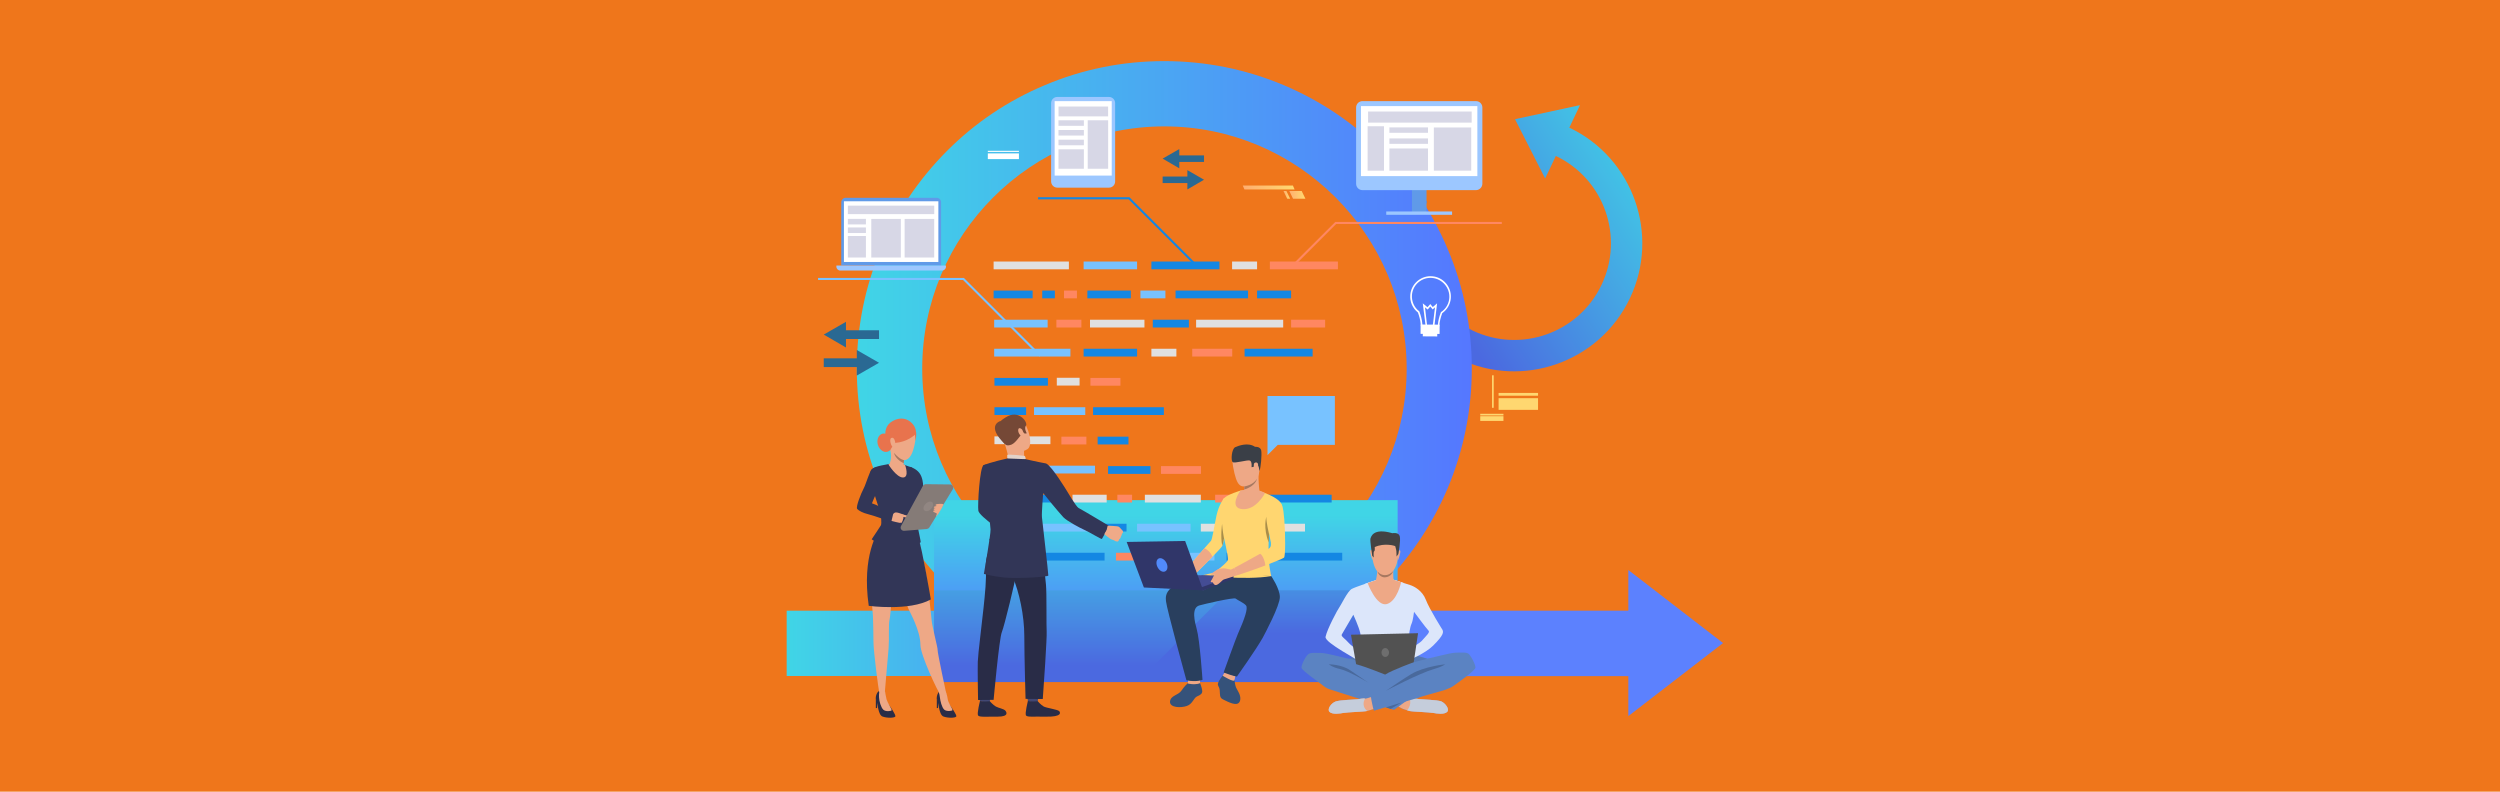 <?xml version="1.0" encoding="utf-8"?>
<!-- Generator: Adobe Illustrator 23.0.2, SVG Export Plug-In . SVG Version: 6.00 Build 0)  -->
<svg version="1.1" id="Layer_1" xmlns="http://www.w3.org/2000/svg" xmlns:xlink="http://www.w3.org/1999/xlink" x="0px" y="0px"
	 viewBox="0 0 1800 570" style="enable-background:new 0 0 1800 570;" xml:space="preserve">
<style type="text/css">
	.st0{fill:#EF761B;}
	.st1{fill:#5C81FE;}
	.st2{fill:url(#SVGID_1_);}
	.st3{filter:url(#Adobe_OpacityMaskFilter);}
	.st4{filter:url(#Adobe_OpacityMaskFilter_1_);}
	.st5{mask:url(#SVGID_2_);fill:url(#SVGID_3_);}
	.st6{fill:url(#SVGID_4_);}
	.st7{filter:url(#Adobe_OpacityMaskFilter_2_);}
	.st8{filter:url(#Adobe_OpacityMaskFilter_3_);}
	.st9{mask:url(#SVGID_5_);fill:url(#SVGID_6_);}
	.st10{fill:url(#SVGID_7_);}
	.st11{filter:url(#Adobe_OpacityMaskFilter_4_);}
	.st12{filter:url(#Adobe_OpacityMaskFilter_5_);}
	.st13{mask:url(#SVGID_8_);fill:url(#SVGID_9_);}
	.st14{fill:url(#SVGID_10_);}
	.st15{fill:#E0E0E0;}
	.st16{fill:#1487E3;}
	.st17{fill:#78C2FF;}
	.st18{fill:#FF8761;}
	.st19{fill:#323657;}
	.st20{fill:url(#SVGID_11_);}
	.st21{fill:url(#SVGID_12_);}
	.st22{fill:url(#SVGID_13_);}
	.st23{fill:#FFD770;}
	.st24{fill:#FFFFFF;}
	.st25{fill:url(#SVGID_14_);}
	.st26{fill:url(#SVGID_15_);}
	.st27{fill:#609AE8;}
	.st28{fill:#9CC7FF;}
	.st29{fill:#D7D7E6;}
	.st30{fill:#2A6993;}
	.st31{fill:#5B83C2;}
	.st32{fill:#5478B3;}
	.st33{fill:#EEA886;}
	.st34{fill:#C5CDDB;}
	.st35{fill:#E55353;}
	.st36{fill:#DCE6FA;}
	.st37{fill:#434343;}
	.st38{fill:#49699C;}
	.st39{fill:#525252;}
	.st40{fill:#6E6E6E;}
	.st41{fill:#A77860;}
	.st42{fill:#35527A;}
	.st43{fill:#FFD670;}
	.st44{fill:#293F5E;}
	.st45{fill:#3A3F47;}
	.st46{fill:#A88D4A;}
	.st47{fill:#444C94;}
	.st48{fill:#303669;}
	.st49{fill:#518AFA;}
	.st50{fill:#EAD8CF;}
	.st51{fill:#DA9B5B;}
	.st52{fill:#424773;}
	.st53{fill:#292C47;}
	.st54{fill:#754836;}
	.st55{fill:#E2D2CA;}
	.st56{fill:#EFAA88;}
	.st57{fill:#E8734D;}
	.st58{fill:#EEA987;}
	.st59{fill:#1D3B54;}
	.st60{fill:#857B77;}
	.st61{fill:#918682;}
	.st62{fill:url(#SVGID_16_);}
	.st63{filter:url(#Adobe_OpacityMaskFilter_6_);}
	.st64{filter:url(#Adobe_OpacityMaskFilter_7_);}
	.st65{mask:url(#SVGID_17_);fill:url(#SVGID_18_);}
	.st66{fill:url(#SVGID_19_);}
	.st67{filter:url(#Adobe_OpacityMaskFilter_8_);}
	.st68{filter:url(#Adobe_OpacityMaskFilter_9_);}
	.st69{mask:url(#SVGID_20_);fill:url(#SVGID_21_);}
	.st70{fill:url(#SVGID_22_);}
	.st71{filter:url(#Adobe_OpacityMaskFilter_10_);}
	.st72{filter:url(#Adobe_OpacityMaskFilter_11_);}
	.st73{mask:url(#SVGID_23_);fill:url(#SVGID_24_);}
	.st74{fill:url(#SVGID_25_);}
	.st75{fill:url(#SVGID_26_);}
	.st76{fill:url(#SVGID_27_);}
	.st77{fill:url(#SVGID_28_);}
	.st78{fill:url(#SVGID_29_);}
	.st79{fill:url(#SVGID_30_);}
</style>
<rect class="st0" width="1800" height="570"/>
<g>
	<polygon class="st1" points="1240.6,463 1172.4,410.4 1172.4,439.7 1164,439.7 1098.1,439.7 709.4,439.7 709.4,486.8 1139.7,486.8 
		1164,486.8 1172.4,486.8 1172.4,515.6 	"/>
	<linearGradient id="SVGID_1_" gradientUnits="userSpaceOnUse" x1="1200.214" y1="109.649" x2="1038.749" y2="217.292">
		<stop  offset="0" style="stop-color:#40D5E6"/>
		<stop  offset="1" style="stop-color:#4B69E0"/>
	</linearGradient>
	<path class="st2" d="M1137.6,75.7l-46.8,10.1l21.7,42.7l7.7-16.2c34.7,16.5,49.4,58.1,32.9,92.8c-16.5,34.7-58.1,49.4-92.8,32.9
		c-34.7-16.5-49.4-58.1-32.9-92.8l-20.4-9.7c-21.9,45.9-2.3,101.1,43.6,122.9c45.9,21.9,101.1,2.3,122.9-43.6
		c21.9-45.9,2.3-101.1-43.6-122.9L1137.6,75.7z"/>
	<g>
		<defs>
			<filter id="Adobe_OpacityMaskFilter" filterUnits="userSpaceOnUse" x="616.9" y="43.9" width="442.8" height="442.8">
				<feFlood  style="flood-color:white;flood-opacity:1" result="back"/>
				<feBlend  in="SourceGraphic" in2="back" mode="normal"/>
			</filter>
		</defs>
		<mask maskUnits="userSpaceOnUse" x="616.9" y="43.9" width="442.8" height="442.8" id="SVGID_2_">
			<g class="st3">
				<defs>
					<filter id="Adobe_OpacityMaskFilter_1_" filterUnits="userSpaceOnUse" x="616.9" y="43.9" width="442.8" height="442.8">
						<feFlood  style="flood-color:white;flood-opacity:1" result="back"/>
						<feBlend  in="SourceGraphic" in2="back" mode="normal"/>
					</filter>
				</defs>
				<mask maskUnits="userSpaceOnUse" x="616.9" y="43.9" width="442.8" height="442.8" id="SVGID_2_">
				</mask>
				<linearGradient id="SVGID_3_" gradientUnits="userSpaceOnUse" x1="616.942" y1="265.354" x2="1059.752" y2="265.354">
					<stop  offset="0" style="stop-color:#000000"/>
					<stop  offset="1" style="stop-color:#FFFFFF"/>
				</linearGradient>
				<path class="st5" d="M838.3,486.8c-29.9,0-58.9-5.9-86.2-17.4c-26.4-11.2-50-27.1-70.4-47.4c-20.3-20.3-36.3-44-47.4-70.4
					c-11.6-27.3-17.4-56.3-17.4-86.2c0-29.9,5.9-58.9,17.4-86.2c11.2-26.4,27.1-50,47.4-70.4s44-36.3,70.4-47.4
					c27.3-11.6,56.3-17.4,86.2-17.4c29.9,0,58.9,5.9,86.2,17.4c26.4,11.2,50,27.1,70.4,47.4c20.3,20.3,36.3,44,47.4,70.4
					c11.6,27.3,17.4,56.3,17.4,86.2c0,29.9-5.9,58.9-17.4,86.2c-11.2,26.4-27.1,50-47.4,70.4c-20.3,20.3-44,36.3-70.4,47.4
					C897.2,480.9,868.2,486.8,838.3,486.8z M838.3,91C742.2,91,664,169.2,664,265.4c0,96.1,78.2,174.4,174.4,174.4
					c96.1,0,174.4-78.2,174.4-174.4C1012.7,169.2,934.5,91,838.3,91z"/>
			</g>
		</mask>
		<linearGradient id="SVGID_4_" gradientUnits="userSpaceOnUse" x1="616.942" y1="265.354" x2="1059.752" y2="265.354">
			<stop  offset="0" style="stop-color:#40D5E6"/>
			<stop  offset="1" style="stop-color:#5577FF"/>
		</linearGradient>
		<path class="st6" d="M838.3,486.8c-29.9,0-58.9-5.9-86.2-17.4c-26.4-11.2-50-27.1-70.4-47.4c-20.3-20.3-36.3-44-47.4-70.4
			c-11.6-27.3-17.4-56.3-17.4-86.2c0-29.9,5.9-58.9,17.4-86.2c11.2-26.4,27.1-50,47.4-70.4s44-36.3,70.4-47.4
			c27.3-11.6,56.3-17.4,86.2-17.4c29.9,0,58.9,5.9,86.2,17.4c26.4,11.2,50,27.1,70.4,47.4c20.3,20.3,36.3,44,47.4,70.4
			c11.6,27.3,17.4,56.3,17.4,86.2c0,29.9-5.9,58.9-17.4,86.2c-11.2,26.4-27.1,50-47.4,70.4c-20.3,20.3-44,36.3-70.4,47.4
			C897.2,480.9,868.2,486.8,838.3,486.8z M838.3,91C742.2,91,664,169.2,664,265.4c0,96.1,78.2,174.4,174.4,174.4
			c96.1,0,174.4-78.2,174.4-174.4C1012.7,169.2,934.5,91,838.3,91z"/>
	</g>
	<defs>
		<filter id="Adobe_OpacityMaskFilter_2_" filterUnits="userSpaceOnUse" x="672.5" y="360.1" width="333.8" height="66">
			<feFlood  style="flood-color:white;flood-opacity:1" result="back"/>
			<feBlend  in="SourceGraphic" in2="back" mode="normal"/>
		</filter>
	</defs>
	<mask maskUnits="userSpaceOnUse" x="672.5" y="360.1" width="333.8" height="66" id="SVGID_5_">
		<g class="st7">
			<defs>
				<filter id="Adobe_OpacityMaskFilter_3_" filterUnits="userSpaceOnUse" x="672.5" y="360.1" width="333.8" height="66">
					<feFlood  style="flood-color:white;flood-opacity:1" result="back"/>
					<feBlend  in="SourceGraphic" in2="back" mode="normal"/>
				</filter>
			</defs>
			<mask maskUnits="userSpaceOnUse" x="672.5" y="360.1" width="333.8" height="66" id="SVGID_5_">
			</mask>
			<linearGradient id="SVGID_6_" gradientUnits="userSpaceOnUse" x1="839.433" y1="370.91" x2="839.433" y2="464.586">
				<stop  offset="0" style="stop-color:#000000"/>
				<stop  offset="1" style="stop-color:#FFFFFF"/>
			</linearGradient>
			<rect x="672.5" y="360.1" class="st9" width="333.8" height="66"/>
		</g>
	</mask>
	<linearGradient id="SVGID_7_" gradientUnits="userSpaceOnUse" x1="839.433" y1="370.91" x2="839.433" y2="464.586">
		<stop  offset="0" style="stop-color:#40D5E6"/>
		<stop  offset="1" style="stop-color:#5577FF"/>
	</linearGradient>
	<rect x="672.5" y="360.1" class="st10" width="333.8" height="66"/>
	<g>
		<defs>
			<filter id="Adobe_OpacityMaskFilter_4_" filterUnits="userSpaceOnUse" x="566.4" y="439.7" width="272" height="47">
				<feFlood  style="flood-color:white;flood-opacity:1" result="back"/>
				<feBlend  in="SourceGraphic" in2="back" mode="normal"/>
			</filter>
		</defs>
		<mask maskUnits="userSpaceOnUse" x="566.4" y="439.7" width="272" height="47" id="SVGID_8_">
			<g class="st11">
				<defs>
					<filter id="Adobe_OpacityMaskFilter_5_" filterUnits="userSpaceOnUse" x="566.4" y="439.7" width="272" height="47">
						<feFlood  style="flood-color:white;flood-opacity:1" result="back"/>
						<feBlend  in="SourceGraphic" in2="back" mode="normal"/>
					</filter>
				</defs>
				<mask maskUnits="userSpaceOnUse" x="566.4" y="439.7" width="272" height="47" id="SVGID_8_">
				</mask>
				<linearGradient id="SVGID_9_" gradientUnits="userSpaceOnUse" x1="566.367" y1="463.236" x2="838.347" y2="463.236">
					<stop  offset="0" style="stop-color:#000000"/>
					<stop  offset="1" style="stop-color:#FFFFFF"/>
				</linearGradient>
				<rect x="566.4" y="439.7" class="st13" width="272" height="47"/>
			</g>
		</mask>
		<linearGradient id="SVGID_10_" gradientUnits="userSpaceOnUse" x1="566.367" y1="463.236" x2="838.347" y2="463.236">
			<stop  offset="0" style="stop-color:#40D5E6"/>
			<stop  offset="1" style="stop-color:#5577FF"/>
		</linearGradient>
		<rect x="566.4" y="439.7" class="st14" width="272" height="47"/>
	</g>
	<g>
		<rect x="715.4" y="188.3" class="st15" width="54.2" height="5.6"/>
	</g>
	<g>
		<rect x="784.8" y="230.2" class="st15" width="39.2" height="5.6"/>
	</g>
	<g>
		<rect x="830" y="230.2" class="st16" width="26" height="5.6"/>
	</g>
	<g>
		<rect x="883.1" y="398" class="st16" width="26" height="5.6"/>
	</g>
	<g>
		<rect x="716" y="335.3" class="st16" width="26" height="5.6"/>
	</g>
	<g>
		<rect x="861.2" y="230.2" class="st15" width="62.7" height="5.6"/>
	</g>
	<g>
		<rect x="716" y="314.2" class="st15" width="40.3" height="5.6"/>
	</g>
	<g>
		<rect x="824.3" y="356.2" class="st15" width="40.3" height="5.6"/>
	</g>
	<g>
		<rect x="772.2" y="356.2" class="st15" width="24.6" height="5.6"/>
	</g>
	<g>
		<rect x="716" y="356.2" class="st16" width="48.8" height="5.6"/>
	</g>
	<g>
		<rect x="716" y="377.1" class="st15" width="26.9" height="5.6"/>
	</g>
	<g>
		<rect x="780.2" y="188.3" class="st17" width="38.5" height="5.6"/>
	</g>
	<g>
		<rect x="780.2" y="251.1" class="st16" width="38.5" height="5.6"/>
	</g>
	<g>
		<rect x="760.9" y="272" class="st15" width="16.4" height="5.6"/>
	</g>
	<g>
		<rect x="744.5" y="293.2" class="st17" width="36.9" height="5.6"/>
	</g>
	<g>
		<rect x="787" y="293.2" class="st16" width="51" height="5.6"/>
	</g>
	<g>
		<rect x="716" y="272.1" class="st16" width="38.5" height="5.6"/>
	</g>
	<g>
		<rect x="716" y="293.2" class="st16" width="22.8" height="5.6"/>
	</g>
	<g>
		<rect x="785.1" y="272.1" class="st18" width="21.6" height="5.6"/>
	</g>
	<g>
		<rect x="716.6" y="398" class="st18" width="21.6" height="5.6"/>
	</g>
	<g>
		<rect x="715.8" y="230.2" class="st17" width="38.5" height="5.6"/>
	</g>
	<g>
		<rect x="749.9" y="335.3" class="st17" width="38.5" height="5.6"/>
	</g>
	<g>
		<rect x="750.4" y="377.1" class="st17" width="38.5" height="5.6"/>
	</g>
	<g>
		<rect x="818.7" y="377.1" class="st17" width="38.5" height="5.6"/>
	</g>
	<g>
		<rect x="715.8" y="251.1" class="st17" width="54.9" height="5.6"/>
	</g>
	<g>
		<rect x="835.9" y="398" class="st17" width="38.5" height="5.6"/>
	</g>
	<g>
		<rect x="829" y="188.3" class="st16" width="49" height="5.6"/>
	</g>
	<g>
		<rect x="746.3" y="398" class="st16" width="49" height="5.6"/>
	</g>
	<g>
		<rect x="917.4" y="398" class="st16" width="49" height="5.6"/>
	</g>
	<g>
		<rect x="909.8" y="356.2" class="st16" width="49" height="5.6"/>
	</g>
	<g>
		<rect x="896.1" y="251.1" class="st16" width="49" height="5.6"/>
	</g>
	<g>
		<rect x="804.5" y="356.2" class="st18" width="10.6" height="5.6"/>
	</g>
	<g>
		<rect x="914.3" y="188.3" class="st18" width="49" height="5.6"/>
	</g>
	<g>
		<rect x="858.4" y="251.1" class="st18" width="28.8" height="5.6"/>
	</g>
	<g>
		<rect x="835.9" y="335.6" class="st18" width="28.8" height="5.6"/>
	</g>
	<g>
		<rect x="887.1" y="188.3" class="st15" width="18" height="5.6"/>
	</g>
	<g>
		<rect x="829" y="251.1" class="st15" width="18" height="5.6"/>
	</g>
	<g>
		<rect x="715.4" y="209.2" class="st16" width="28.1" height="5.6"/>
	</g>
	<g>
		<rect x="790.3" y="314.4" class="st16" width="22.2" height="5.6"/>
	</g>
	<g>
		<rect x="750.4" y="209.2" class="st16" width="9.1" height="5.6"/>
	</g>
	<g>
		<rect x="864.6" y="377.1" class="st15" width="75" height="5.6"/>
	</g>
	<g>
		<rect x="766.1" y="209.2" class="st18" width="9.3" height="5.6"/>
	</g>
	<g>
		<rect x="905.1" y="209.2" class="st16" width="24.5" height="5.6"/>
	</g>
	<g>
		<rect x="929.6" y="230.2" class="st18" width="24.5" height="5.6"/>
	</g>
	<g>
		<rect x="874.9" y="356.2" class="st18" width="24.5" height="5.6"/>
	</g>
	<g>
		<rect x="803.5" y="398" class="st18" width="24.5" height="5.6"/>
	</g>
	<g>
		<rect x="846.4" y="209.2" class="st16" width="52.2" height="5.6"/>
	</g>
	<g>
		<rect x="797.8" y="335.6" class="st16" width="30.5" height="5.6"/>
	</g>
	<g>
		<rect x="795.9" y="377.1" class="st16" width="15.2" height="5.6"/>
	</g>
	<g>
		<rect x="821.1" y="209.2" class="st17" width="18" height="5.6"/>
	</g>
	<g>
		<rect x="760.6" y="230.2" class="st18" width="18" height="5.6"/>
	</g>
	<g>
		<rect x="764.2" y="314.4" class="st18" width="18" height="5.6"/>
	</g>
	<g>
		<rect x="782.9" y="209.2" class="st16" width="31.3" height="5.6"/>
	</g>
	<g>
		<g>
			<g>
				<path class="st19" d="M708.5,419.7C708.5,419.7,708.5,419.7,708.5,419.7C708.6,419.7,708.6,419.7,708.5,419.7z"/>
			</g>
		</g>
	</g>
	<linearGradient id="SVGID_11_" gradientUnits="userSpaceOnUse" x1="928.25" y1="140.31" x2="939.89" y2="140.31">
		<stop  offset="0" style="stop-color:#FFAE70"/>
		<stop  offset="1" style="stop-color:#FFD970"/>
	</linearGradient>
	<polygon class="st20" points="931,143.1 939.9,143.1 937.2,137.5 928.3,137.5 	"/>
	<linearGradient id="SVGID_12_" gradientUnits="userSpaceOnUse" x1="924.08" y1="140.31" x2="928.931" y2="140.31">
		<stop  offset="0" style="stop-color:#FFAE70"/>
		<stop  offset="1" style="stop-color:#FFD970"/>
	</linearGradient>
	<polygon class="st21" points="926.8,143.1 928.9,143.1 926.2,137.5 924.1,137.5 	"/>
	<linearGradient id="SVGID_13_" gradientUnits="userSpaceOnUse" x1="894.819" y1="134.987" x2="932.104" y2="134.987">
		<stop  offset="0" style="stop-color:#FFAE70"/>
		<stop  offset="1" style="stop-color:#FFD970"/>
	</linearGradient>
	<polygon class="st22" points="896,136.4 932.1,136.4 930.9,133.6 894.8,133.6 	"/>
	
		<rect x="1079.1" y="283" transform="matrix(-1 -1.224647e-16 1.224647e-16 -1 2186.486 567.92)" class="st23" width="28.4" height="2"/>
	
		<rect x="1079.1" y="286.7" transform="matrix(-1 -1.224647e-16 1.224647e-16 -1 2186.486 581.794)" class="st23" width="28.4" height="8.4"/>
	
		<rect x="1065.7" y="297.9" transform="matrix(-1 -1.224647e-16 1.224647e-16 -1 2148.182 597.034)" class="st23" width="16.7" height="1.2"/>
	
		<rect x="1065.7" y="299.7" transform="matrix(-1 -1.224647e-16 1.224647e-16 -1 2148.182 602.763)" class="st23" width="16.7" height="3.4"/>
	
		<rect x="1074.2" y="270.2" transform="matrix(-1 -1.224647e-16 1.224647e-16 -1 2149.665 563.817)" class="st23" width="1.2" height="23.4"/>
	
		<rect x="711.3" y="110.5" transform="matrix(-1 -1.224647e-16 1.224647e-16 -1 1444.927 225.044)" class="st24" width="22.4" height="4.1"/>
	
		<rect x="711.3" y="108.6" transform="matrix(-1 -1.224647e-16 1.224647e-16 -1 1444.927 217.976)" class="st24" width="22.4" height="0.8"/>
	<g>
		<polygon class="st18" points="933,190.3 962,161.3 1081.3,161.3 1081.3,159.8 961.4,159.8 931.9,189.2 		"/>
	</g>
	<linearGradient id="SVGID_14_" gradientUnits="userSpaceOnUse" x1="839.433" y1="370.103" x2="839.433" y2="479.159">
		<stop  offset="0" style="stop-color:#40D5E6"/>
		<stop  offset="1" style="stop-color:#4B69E0"/>
	</linearGradient>
	<rect x="672.5" y="425.1" class="st25" width="333.8" height="66"/>
	<g>
		<polygon class="st17" points="748.4,256.7 749.5,255.6 694,200.1 589,200.1 589,201.6 693.4,201.6 		"/>
	</g>
	<g>
		<polygon class="st16" points="859,189.9 860.1,188.9 813.2,142 747.4,142 747.4,143.5 812.6,143.5 		"/>
	</g>
	<linearGradient id="SVGID_15_" gradientUnits="userSpaceOnUse" x1="912.947" y1="366.066" x2="912.947" y2="455.968">
		<stop  offset="0" style="stop-color:#40D5E6"/>
		<stop  offset="1" style="stop-color:#4B69E0"/>
	</linearGradient>
	<polygon class="st26" points="1006.3,491.2 1006.3,425.1 884.9,425.1 819.6,490.4 	"/>
	<g>
		<g>
			<rect x="1016.6" y="121.5" class="st27" width="10.5" height="32"/>
		</g>
		<g>
			<path class="st28" d="M1062.7,136.9H981c-2.6,0-4.6-2.1-4.6-4.6V77.4c0-2.6,2.1-4.6,4.6-4.6h81.7c2.6,0,4.6,2.1,4.6,4.6v54.9
				C1067.3,134.8,1065.2,136.9,1062.7,136.9z"/>
		</g>
		<g>
			<rect x="979.9" y="76.4" class="st24" width="83.8" height="50.4"/>
		</g>
		
			<rect x="998.2" y="152.3" transform="matrix(-1 -1.224647e-16 1.224647e-16 -1 2043.697 306.96)" class="st28" width="47.4" height="2.4"/>
		
			<rect x="1032.4" y="91.7" transform="matrix(-1 -1.224647e-16 1.224647e-16 -1 2091.675 214.58)" class="st29" width="26.9" height="31.1"/>
		
			<rect x="1000.5" y="91.7" transform="matrix(-1 -1.224647e-16 1.224647e-16 -1 2028.66 187.322)" class="st29" width="27.8" height="3.9"/>
		
			<rect x="1000.5" y="99.7" transform="matrix(-1 -1.224647e-16 1.224647e-16 -1 2028.66 203.263)" class="st29" width="27.8" height="3.9"/>
		
			<rect x="1000.5" y="106.8" transform="matrix(-1 -1.224647e-16 1.224647e-16 -1 2028.66 229.707)" class="st29" width="27.8" height="16"/>
		
			<rect x="984.8" y="90.8" transform="matrix(-1 -1.224647e-16 1.224647e-16 -1 1981.286 213.695)" class="st29" width="11.8" height="32"/>
		
			<rect x="985" y="80.3" transform="matrix(-1 -1.224647e-16 1.224647e-16 -1 2044.609 168.593)" class="st29" width="74.6" height="8"/>
	</g>
	<g>
		<path class="st28" d="M761.2,135.1h37.3c2.4,0,4.4-2,4.4-4.4V74.2c0-2.4-2-4.4-4.4-4.4h-37.3c-2.4,0-4.4,2-4.4,4.4v56.4
			C756.8,133.1,758.8,135.1,761.2,135.1z"/>
		
			<rect x="759.3" y="72.8" transform="matrix(-1 -1.224647e-16 1.224647e-16 -1 1559.743 199.222)" class="st24" width="41.1" height="53.6"/>
		
			<rect x="762.1" y="76.7" transform="matrix(-1 -1.224647e-16 1.224647e-16 -1 1559.938 160.493)" class="st29" width="35.7" height="7.1"/>
		
			<rect x="783.1" y="86.6" transform="matrix(-1 -1.224647e-16 1.224647e-16 -1 1580.967 208.102)" class="st29" width="14.7" height="34.9"/>
		
			<rect x="762.1" y="86.6" transform="matrix(-1 -1.224647e-16 1.224647e-16 -1 1542.495 177.2)" class="st29" width="18.3" height="4"/>
		
			<rect x="762.1" y="93.6" transform="matrix(-1 -1.224647e-16 1.224647e-16 -1 1542.495 191.195)" class="st29" width="18.3" height="4"/>
		
			<rect x="762.1" y="100.6" transform="matrix(-1 -1.224647e-16 1.224647e-16 -1 1542.495 205.189)" class="st29" width="18.3" height="4"/>
		
			<rect x="762.1" y="107.6" transform="matrix(-1 -1.224647e-16 1.224647e-16 -1 1542.495 229.094)" class="st29" width="18.3" height="14"/>
	</g>
	<g>
		<path class="st27" d="M605.6,191.2h72v-45.6c0-1.8-1.5-3.2-3.2-3.2h-65.5c-1.8,0-3.2,1.5-3.2,3.2V191.2z"/>
		
			<rect x="607.6" y="144.9" transform="matrix(-1 -1.224647e-16 1.224647e-16 -1 1283.224 333.521)" class="st24" width="68" height="43.7"/>
		<path class="st28" d="M602.2,191.2h78.9v0.8c0,1.6-1.3,2.8-2.8,2.8H605c-1.6,0-2.8-1.3-2.8-2.8V191.2z"/>
		
			<rect x="610.5" y="148.1" transform="matrix(-1 -1.224647e-16 1.224647e-16 -1 1283.154 302.274)" class="st29" width="62.2" height="6.1"/>
		
			<rect x="651.4" y="157.6" transform="matrix(-1 -1.224647e-16 1.224647e-16 -1 1324.028 343.023)" class="st29" width="21.3" height="27.8"/>
		
			<rect x="627.3" y="157.6" transform="matrix(-1 -1.224647e-16 1.224647e-16 -1 1275.912 343.023)" class="st29" width="21.3" height="27.8"/>
		
			<rect x="610.5" y="157.6" transform="matrix(-1 -1.224647e-16 1.224647e-16 -1 1233.959 319.18)" class="st29" width="13" height="4"/>
		
			<rect x="610.5" y="163.7" transform="matrix(-1 -1.224647e-16 1.224647e-16 -1 1233.959 331.47)" class="st29" width="13" height="4"/>
		
			<rect x="610.5" y="169.9" transform="matrix(-1 -1.224647e-16 1.224647e-16 -1 1233.959 355.312)" class="st29" width="13" height="15.5"/>
	</g>
	<g>
		<polygon class="st30" points="632.9,261.2 616.9,252 616.9,258 593.1,258 593.1,264.3 616.9,264.3 616.9,270.4 		"/>
		<polygon class="st30" points="593.1,240.9 609.1,250.2 609.1,244.1 632.9,244.1 632.9,237.8 609.1,237.8 609.1,231.7 		"/>
	</g>
	<g>
		<polygon class="st30" points="866.9,129.4 854.9,122.5 854.9,127.1 837.1,127.1 837.1,131.8 854.9,131.8 854.9,136.4 		"/>
		<polygon class="st30" points="837.1,114.2 849.1,121.2 849.1,116.6 866.9,116.6 866.9,111.9 849.1,111.9 849.1,107.3 		"/>
	</g>
	<g>
		<g>
			<path class="st24" d="M1029.1,239.4c-1.6-0.1-3.1-0.7-4.2-1.7c-1.3-1.1-2-2.6-2-4.2c-0.2-3.1-1.2-6.3-2-8.5
				c-3.8-3-5.9-7.7-5.5-12.6c0.6-8.1,7.7-14.1,15.7-13.5c8.1,0.6,14.1,7.7,13.5,15.7c-0.3,4.4-2.6,8.3-6.2,10.9
				c-1.1,3-1.8,5.7-2,8.1c0,3.2-3.1,5.8-6.9,5.8C1029.4,239.4,1029.3,239.4,1029.1,239.4z M1031,200.1c-7.4-0.6-13.9,5-14.4,12.4
				c-0.3,4.5,1.6,8.9,5.2,11.6l0.1,0.1l0.1,0.2c0.8,2.3,1.9,5.7,2.1,9l0,0c0,1.2,0.6,2.4,1.6,3.3c1.1,0.9,2.5,1.4,4,1.4
				c3.1,0,5.6-2.1,5.6-4.6v0l0,0c0.2-2.6,0.9-5.5,2.1-8.6l0.1-0.2l0.2-0.1c3.4-2.3,5.5-6,5.8-10.1
				C1044,207.2,1038.4,200.7,1031,200.1z"/>
		</g>
		<g>
			<polygon class="st24" points="1026.4,234.4 1024.4,218.4 1027.8,221.2 1029.8,218.9 1031.6,221.1 1034.7,218.4 1032.8,234.4 
				1031.6,234.3 1033.2,221.3 1031.5,222.8 1029.8,220.7 1027.9,222.9 1026,221.3 1027.5,234.3 			"/>
		</g>
		<g>
			
				<rect x="1024.4" y="238" transform="matrix(1 6.710545e-03 -6.710545e-03 1 1.634 -6.904)" class="st24" width="10.4" height="4.2"/>
		</g>
		<g>
			
				<rect x="1022.8" y="233.7" transform="matrix(1 6.709597e-03 -6.709597e-03 1 1.614 -6.903)" class="st24" width="13.7" height="6.7"/>
		</g>
	</g>
	<g>
		<path class="st31" d="M1062.3,480.8c-0.3,2.1-13.1,11.1-15.6,12.9c-2,1.4-3.8,2.1-6.8,3.2c0,0,0,0,0,0
			c-6.9,1.8-50.6,14.8-50.6,14.8c-0.1-0.4-0.2-0.8-0.4-1.3c-1.6,0.6-3.3,1.1-4.4,1.4c-1.6,0.5-14.5,0.9-17.1,1.4
			c-2.6,0.5-7.9,1.3-10-0.7c-2.1-2,1.3-6.4,4.3-7.5c2.9-1.1,13.7-1.4,15.6-1.6c1.9-0.2,4.5-0.9,5.7-0.5c0.4,0.1,2.1-0.4,4.2-1.1
			c-0.1-0.8-0.1-1.3-0.1-1.3l11.4-3.3l-2.1-20.3c0,0,5-18.8,24.9-4.5c0,0,4.4,1.3,6,1.7c0.1,0,0.3,0,0.5,0c3-0.2,16.1-4.2,20.8-4.2
			c5.1,0,6.7-0.3,8.5,0.6C1058.8,471.6,1062.6,478.7,1062.3,480.8z"/>
		<path class="st31" d="M1041.9,512.6c-2.1,2-7.4,1.2-10,0.7c-2.6-0.5-15.5-0.9-17.1-1.4c-1.6-0.5-4.7-1.2-6.8-2.6
			c-0.2-0.1-0.6-0.3-1.1-0.5c0,0,0,0,0,0l-3.2,2.3l-44.8-14.3c-2.7-0.7-4.8-1.9-6.2-3.1c-2.3-2-15.3-10.8-15.6-12.9
			c-0.3-2.1,3.4-9.2,5.3-10.1c1.8-0.9,3.4-0.6,8.5-0.6c5.1,0,19.8,4.6,21.3,4.2c0.7-0.2,2.1-0.9,3.5-1.7c1.6-0.9,3.1-1.8,3.1-1.8
			c21.8-9.7,24.2,6.2,24.2,6.2l-1.3,19.6c0,0,1.8,0.9,4.2,2l10.8,3.1l-1.4,1c0.6,0.2,1,0.3,1.2,0.2c1.2-0.4,3.8,0.3,5.7,0.5
			c1.9,0.2,12.7,0.5,15.6,1.6C1040.5,506.2,1044,510.6,1041.9,512.6z"/>
		<path class="st32" d="M975.4,472.6c1.5,0.1,11.7,6,14.1,7.4c-3.7-1.9-17.5-5.7-17.5-5.7C972.6,474.1,974.1,473.3,975.4,472.6z"/>
		<path class="st32" d="M1027.7,474.3c0,0-17.5,4.2-20.7,6c0.1-0.1,9.2-7,14-7.9c0,0,4.7,1.5,6.2,1.9
			C1027.3,474.3,1027.4,474.3,1027.7,474.3C1027.7,474.3,1027.7,474.3,1027.7,474.3z"/>
		<path class="st33" d="M1041.9,512.6c-2.1,2-7.4,1.2-10,0.7c-2.6-0.5-15.5-0.9-17.1-1.4c-0.5-0.1-1-0.3-1.7-0.5c0,0,0,0,0,0
			c-1.6-0.5-3.6-1.1-5.1-2.1c-0.2-0.1-0.6-0.3-1.1-0.5l8.1-5.9l0.2-0.2c0.6,0.2,1,0.3,1.2,0.2c1.2-0.4,3.8,0.3,5.7,0.5
			c1.9,0.2,12.7,0.5,15.6,1.6C1040.5,506.2,1044,510.6,1041.9,512.6z"/>
		<path class="st34" d="M1041.9,512.6c-2.1,2-7.4,1.2-10,0.7c-2.6-0.5-15.5-0.9-17.1-1.4c-0.5-0.1-1-0.3-1.7-0.5c0,0,0,0,0,0
			c0,0,0,0,0,0s3.5-3.5,1.9-8.5l0.2-0.2c0.6,0.2,1,0.3,1.2,0.2c1.2-0.4,3.8,0.3,5.7,0.5c1.9,0.2,12.7,0.5,15.6,1.6
			C1040.5,506.2,1044,510.6,1041.9,512.6z"/>
		<path class="st35" d="M979.9,477.1c0,0.1,0,0.1,0,0.1C979.7,477.3,979.7,477.3,979.9,477.1z"/>
		<path class="st36" d="M1038.5,453.3c-0.2-0.3-9.4-14.9-11.9-21.5c-2.5-6.6-8.5-9.7-11.4-10.6c-1-0.3-2.8-0.9-4.7-1.5
			c-3.4-1.1-7.2-2.3-7.2-2.3h-11.8c0,0-4.1,1.4-8.5,2.9c0,0,0,0,0,0c-4,1.4-8.2,2.9-9.7,3.7c-3,1.5-8,12.1-9,13.3
			c-1,1.2-8.8,15.7-9.9,21.2c-0.9,4.3,24.7,17,25.4,18.6c0.8-0.9,4.5-4.5,4.5-4.5s-1.2-0.8-2.9-1.9c6.9,0.3,23.6-0.3,26-0.2
			c0.5,0,1,0,1.6,0c0,0,0,0,0,0c0.7,0.5,5.5,4.8,5.5,4.8s11.8-4.9,17.3-10.4C1039.7,457.1,1039.4,455.1,1038.5,453.3z M971.2,463
			c-2.5-3-6-4.9-5.1-6.2c0.9-1.4,8.3-14.2,8.3-14.2s3.9,8.5,4.9,12.9c1.1,4.4,1,6.4,0.5,7.8c-0.4,1.2-0.7,2.1-1.1,5.7
			C975.7,466.8,972.4,464.4,971.2,463z M1023.6,461.5c-1,1.1-4.9,3.6-8.5,5.7c-0.3-2.5-0.7-6.3-0.7-7.7c-0.1-2.1,0.8-8.1,1.9-10.4
			c1.1-2.3,1.8-8.6,1.8-8.6s9,12.2,10.4,13.5C1029.9,455.2,1026.9,457.7,1023.6,461.5z"/>
		<g>
			<path class="st33" d="M998.8,384.8c0,0,9.3,1.5,7.8,15.9s-9.6,13.3-10.1,13.3c-0.5,0-8.2,0.3-8.8-17.4
				C987.8,396.6,987.5,383.6,998.8,384.8z"/>
		</g>
		<g>
			<path class="st33" d="M1006.8,396.7c0,0,1-1.1,1.4,0c0.4,1.1-1.4,6-1.4,6.2c0,0-0.2,0.4-0.4,0.2
				C1006.1,402.9,1006.8,396.7,1006.8,396.7z"/>
		</g>
		<g>
			<path class="st33" d="M988,396.5c0,0-1-1.1-1.4,0c-0.4,1.1,1.3,6,1.3,6.2c0,0,0.2,0.4,0.4,0.2C988.6,402.7,988,396.5,988,396.5z"
				/>
		</g>
		<g>
			<path class="st37" d="M1006.8,398.9l-1.3,1.8c0,0,0-3.9-0.2-4.5c-0.2-0.6-0.5-2.5-0.7-2.9c-0.2-0.4-7.9-2.6-14.8,0.6
				c0,0,0.3,2.8-0.4,3c-0.7,0.2-0.3,4.5-0.3,4.5l-1.1-1.2c0,0-1.7-11.1-1.3-12.3c0.4-1.2,1.7-8.1,15.8-4c0,0,4.4-0.9,5.3,2.1
				C1008.7,389.1,1006.8,398.9,1006.8,398.9z"/>
		</g>
		<path class="st38" d="M985.2,491.5c0,0-14.2-8.5-20.4-9.8c-5.8-1.3-8-3.4-8-3.4s9.3,0,15.5,4.4
			C976.6,485.6,985.2,491.5,985.2,491.5z"/>
		<path class="st38" d="M997.8,497.4c0,0,24.6-12.9,34.7-15.7c5.8-1.6,8-3.4,8-3.4s-15.2,1.5-24.5,7.1
			C1011.6,488,997.8,497.4,997.8,497.4z"/>
		<path class="st33" d="M988.8,510.5c-1.6,0.6-3.3,1.1-4.4,1.4c-1.6,0.5-14.5,0.9-17.1,1.4c-2.6,0.5-7.9,1.3-10-0.7
			c-2.1-2,1.3-6.4,4.3-7.5c2.9-1.1,13.7-1.4,15.6-1.6c1.9-0.2,4.5-0.9,5.7-0.5c0.4,0.1,2.1-0.4,4.2-1.1
			C987.1,503.1,988.8,510.5,988.8,510.5z"/>
		<path class="st31" d="M997.8,509.3l24.2-7.2l-4.8-1.5C1017.2,500.6,997.9,507.6,997.8,509.3z"/>
		<polygon class="st38" points="997.8,509.3 1009.1,505.8 1001.3,510.4 		"/>
		<path class="st39" d="M990,480.3c0,0-0.2-0.1-0.5-0.3C989.7,480.1,989.9,480.2,990,480.3z"/>
		<path class="st34" d="M984.4,511.9c-1.6,0.5-14.5,0.9-17.1,1.4c-2.6,0.5-7.9,1.3-10-0.7c-2.1-2,1.3-6.4,4.3-7.5
			c2.9-1.1,13.7-1.4,15.6-1.6c1.9-0.2,4.5-0.9,5.7-0.5C982.8,503,979.6,507.9,984.4,511.9z"/>
		<path class="st36" d="M1010.5,419.7c0,0-3.9,17.1-13.1,17.1c-9.2,0-14.4-16.5-14.4-16.5s0,0,0,0c4.4-1.5,8.5-2.9,8.5-2.9h11.8
			C1003.3,417.4,1007.1,418.6,1010.5,419.7z"/>
		<path class="st39" d="M976.4,478.2l-3.7-21.2l48.3-1.1l-3.1,20.9c0,0-15.4,5.6-20.6,8.9C997.2,485.7,984,480.3,976.4,478.2z"/>
		<path class="st40" d="M1000.1,469.8c0,1.8-1.2,3.2-2.7,3.2c-1.5,0-2.7-1.4-2.7-3.2c0-1.8,1.2-3.2,2.7-3.2
			C998.8,466.6,1000.1,468.1,1000.1,469.8z"/>
		<path class="st33" d="M1003.5,417.4C1003.5,417.4,1003.5,417.4,1003.5,417.4c-0.6-1.3-0.3-7.6-0.3-7.6s-11.8-3-11.5-0.7
			c0.3,2.3-1,8.6-1,8.6l-6,2.1c0,0,6.4,17.3,13.9,15.1c7.4-2.2,10.2-15.7,10.2-15.7L1003.5,417.4z"/>
		<path class="st41" d="M991.7,411.4c0,0,2.1,2.7,5.4,2.7c2.2,0,3.9-0.8,6-2.9c0,0-1.1,4.2-6,4.5C997.1,415.7,993.3,416,991.7,411.4
			z"/>
	</g>
	<g>
		<polygon class="st17" points="961.1,285.1 912.6,285.1 912.6,320.3 912.6,327.7 920,320.3 961.1,320.3 		"/>
	</g>
	<g>
		<g>
			<path class="st42" d="M888.7,489c0,0,0.5,4.1,1.2,5.9c0.7,1.8,4.3,6,2.8,10c-1.7,4.4-8.9,0.2-11.9-1.2c-3-1.3-2.3-3.7-2.6-6.7
				c-0.3-3-1.8-3-1.2-5.1c0.5-2.1,3.8-6.1,3.8-6.1L888.7,489z"/>
		</g>
		<g>
			<g>
				<path class="st33" d="M882.1,483.8c0,0-1.9,2.6-1.8,2.7c0.1,0.1,8,4.9,8.5,3.3c0.4-1.2,0.6-3,0.6-3L882.1,483.8z"/>
			</g>
		</g>
		<g>
			<path class="st42" d="M855.2,491.9c0,0-2.4,2.1-4.6,5.4c-2.2,3.3-7.9,3.4-8.2,7.9c-0.2,4.4,7.8,4.6,12.1,3.1
				c4.2-1.4,4.9-5.8,7.4-6.9c2.6-1.1,3.9-2,3.7-4.1c-0.2-2.1-1.6-5.6-1.6-5.6s-1.6,0.5-2.5,0.6C860.6,492.5,857.4,492.5,855.2,491.9
				z"/>
		</g>
		<g>
			<path class="st43" d="M884.3,371.7c0,0-1.6,9.7-2.9,16c0,0,0,0,0,0c-0.5,2.6-1,4.6-1.3,5.3c-0.4,0.8-3.4,4.1-7.2,7.9
				c-6.5,6.7-15.2,15.2-15.2,15.2l-3.4-6.4c0,0,7.7-9,12.9-15c2.4-2.8,4.3-4.9,4.6-5.2c1.1-1,2.4-10.6,4.1-18.5
				c1.8-7.9,5.3-12.3,5.3-12.3L884.3,371.7z"/>
		</g>
		<g>
			<path class="st33" d="M872.9,400.9c-6.5,6.7-15.2,15.2-15.2,15.2l-3.4-6.4c0,0,7.7-9,12.9-15
				C868.8,395.5,871.7,397.3,872.9,400.9z"/>
		</g>
		<g>
			<path class="st33" d="M855.6,489l-0.4,3c0,0,4.2,1.5,8.8-0.1l0.1-2.6L855.6,489z"/>
		</g>
		<g>
			<path class="st43" d="M915.3,414.8c0.2,0.9-44.5,0-44.5,0s12.4-9,13.2-11.4c0.8-2.4-3.2-16.8-3.7-21.5c-0.4-3.8-1.4-20.6,1-23.2
				c2.6-2.7,11.9-5.5,11.9-5.5l13.6,0.5c0,0,2.2,0.5,3.8,1.2c1.6,0.7,10.8,4,12.3,8.6c1.5,4.6-9.2,19.3-9.2,19.3s0,0.7-0.1,1.7
				c0,0,0,0,0,0c0,1.4-0.1,3.6-0.2,6c-0.1,3.1-0.1,6.5-0.1,9C913.4,405.5,915,414,915.3,414.8z"/>
		</g>
		<g>
			<path class="st44" d="M915.3,414.8c0,0,6.1,8.9,6.2,15c0.1,6.1-10.8,26.5-12.4,29.5c-5,8.8-18.5,27.8-18.5,27.8s-2.3-0.1-9.6-2.9
				c0,0,9-25,10.2-27.6c4.9-11,7.6-18.8,5.9-20.7c-1.6-1.9-6.1-3.8-7.4-4.9c-1.3-1.1-23.8,4.2-26.1,4.9c-6.1,1.6-3.3,12.2-2,16.9
				c2.3,8,4.2,36.7,4.2,36.7s-4.3,1.8-11.6,0.3c0,0-14.3-51.9-14.7-57c-0.5-5.2-0.7-13.7,34.5-20.1L915.3,414.8z"/>
		</g>
		<g>
			<path class="st33" d="M896.9,323.7c0,0-11.8-2.7-9.1,12.2c2.7,14.9,5.5,16,12.7,13c7.1-3.1,6.5-12.6,6.8-17.3
				C907.7,326.9,900.7,323.8,896.9,323.7z"/>
		</g>
		<g>
			<path class="st33" d="M893.8,357c0,0,5.2,5.5,13.5,0.5c0,0-1.8-12-0.9-17.9c1-5.9-10.8,9.1-10.8,9.1c0.2,0.1,0.3,0.6,0.3,1.4
				c0,0.7,0,1.5-0.1,2.4C895.6,354.5,895,356.5,893.8,357z"/>
		</g>
		<g>
			<path class="st45" d="M906.8,339.2c0,0-0.3-4.7-2-4.8c-1.7-0.1-2,1.7-2,1.7l-1.7,0.3c0,0,0.5-4.1-1.2-4.8
				c-1.7-0.7-11.1,2.3-12.4,1.1c-1.4-1.2-0.7-9.5,1.8-10.7c2.5-1.1,9.3-3.7,14.3-0.3c0,0,3.9-0.4,4.5,2.7
				C908.6,327.5,907.8,336.8,906.8,339.2z"/>
		</g>
		<g>
			<path class="st41" d="M895.8,352.5c8.5-2.6,9.2-7.8,9.2-7.8c-2.8,4.8-9.1,5.5-9.1,5.5C896,350.8,895.9,351.7,895.8,352.5z"/>
		</g>
		<g>
			<path class="st33" d="M910.8,355c0,0-6.2,12.4-16.3,11.6c-10.1-0.8-1.7-13.3-1.3-13.4C893.7,353.1,903.6,350.6,910.8,355z"/>
		</g>
		<g>
			<path class="st43" d="M865.6,414.2c0,0,30.9,3.8,49.6,0.6l-35.8-4.5C879.5,410.4,879.3,411.3,865.6,414.2z"/>
		</g>
		<g>
			<path class="st33" d="M888.7,408.9l-2.3,1.2c0,0,0.5,3.7,1.8,4.8l2.6-0.7C890.8,414.2,890.3,410.2,888.7,408.9z"/>
		</g>
		<g>
			<path class="st43" d="M924.5,401.5c-0.5,0.5-6.5,3-13.4,5.6l0,0c-9.4,3.6-20,7-20,7l-2.4-5.2c0,0,11.1-6,18.6-10.2
				c3.5-2,6.3-3.6,6.7-4c1.2-1.1,1.5-3,0.6-6.2c-0.9-3.2-2.9-17.9-3.2-19.7c-0.2-1.7,0.6-6.3,4.9-6.5c4.3-0.2,6.5,1,6.5,1
				s1.1,0.4,1.9,10.9C925.5,384.7,925.6,400.2,924.5,401.5z"/>
		</g>
		<g>
			<path class="st46" d="M913.7,384.6C913.7,384.6,913.7,384.6,913.7,384.6c0,1.4-0.1,3.6-0.2,6c-4.2-10.3-1.8-18.5-1.7-18.6
				C911.4,374.8,913.7,384.5,913.7,384.6z"/>
		</g>
		<g>
			<path class="st46" d="M881.3,387.7C881.3,387.7,881.3,387.7,881.3,387.7c-0.5,2.6-1,4.6-1.3,5.3c-1.4-6.9-0.1-15.8-0.1-15.8
				C880.1,381.4,881.3,387.7,881.3,387.7z"/>
		</g>
		<g>
			<path class="st33" d="M911.1,407.1L911.1,407.1c-9.4,3.6-20.3,7.1-20.3,7.1l-2.1-5.3c0,0,11.1-6,18.6-10.2
				C907.3,398.7,910,400,911.1,407.1z"/>
		</g>
		<g>
			<polygon class="st47" points="888.1,414.5 844.2,413.9 866.3,425.1 			"/>
		</g>
		<g>
			<polygon class="st48" points="866.3,425.1 888.1,416.7 888.1,414.5 864.6,423 			"/>
		</g>
		<g>
			<g>
				<path class="st33" d="M886.9,410.2c0,0-2.7-0.4-4.6-0.9c-1.5-0.3-5.1,0.1-6,1.1c-0.9,0.9-3.9,7.5-4.4,7.9
					c-0.6,0.4,0.3,1.3,1.3,0.9c0,0,0.9,2.9,3.1,1.8c2.2-1.1,3.7-3.4,4.9-3.8c1.2-0.4,7.9-2.5,7.9-2.5S888.7,409.5,886.9,410.2z"/>
			</g>
		</g>
		<g>
			<g>
				<path class="st33" d="M876.9,410c0,0-1.8,0.9-2.2,1.2c-0.5,0.4-2.3,1.8-2.8,2.1c-0.5,0.3,0.7,1.3,4-0.2
					C879.3,411.7,876.9,410,876.9,410z"/>
			</g>
		</g>
		<g>
			<polygon class="st48" points="866.3,425.1 853.3,389.5 811.2,390.2 823.6,423 			"/>
		</g>
		<g>
			<path class="st49" d="M839.8,405.2c1.3,2.6,0.9,5.4-0.9,6.2c-1.8,0.9-4.2-0.5-5.5-3.1c-1.3-2.6-0.9-5.4,0.9-6.2
				C836,401.3,838.5,402.7,839.8,405.2z"/>
		</g>
		<g>
			<path class="st33" d="M902.8,334.1c0.2-1.3,2.7-1.8,3,0.2c0.2,2-1.2,5.4-2.2,5.1C902.6,339,902.6,335.9,902.8,334.1z"/>
		</g>
	</g>
	<g>
		<path class="st19" d="M715.6,343.9c0,0-1.5,21.5,2.7,24.1c2.6,1.6,13.1,7.1,12.8,8.1c-0.3,1-5.9,9.1-5.9,9.1s-20.2-13.3-20.8-17.5
			c-0.6-4.1,1-31.5,3.8-32.8c2.1-0.9,3.2-0.2,5.8,1.8C717.6,339.4,715.6,343.9,715.6,343.9z"/>
		<g>
			<g>
				<path class="st50" d="M752.4,350.1l1.8-0.7c0,0-2.2-5.2-3.2-5.1c-1.1,0.1-2.5,0.5-2.5,0.5L752.4,350.1z"/>
			</g>
		</g>
		<g>
			<g>
				<path class="st51" d="M752.8,351c-0.2-0.2-3.8-7-3.8-7l-7.6,1l4.1,8.1L752.8,351z"/>
			</g>
		</g>
		<g>
			<g>
				<path class="st52" d="M713.3,500.5c0,0-0.6,4.4-0.7,5c-0.1,0.7-7-0.4-7-0.4l-0.6-5.2C705.1,499.9,712.4,499.9,713.3,500.5z"/>
			</g>
		</g>
		<g>
			<g>
				<path class="st53" d="M712.7,504.9c0,0,2.2,2.6,4.3,3.8c2.1,1.1,5.4,1.6,6.7,2.8c0.9,0.9,3.3,4.5-5.5,4.5
					c-8.8-0.1-13,0.5-14-0.9c-0.9-1.4,1.4-10.4,1.4-10.4S707.6,505.4,712.7,504.9z"/>
			</g>
		</g>
		<g>
			<g>
				<path class="st52" d="M747.8,500.5c0,0-0.6,4.4-0.7,5c-0.1,0.7-7-0.4-7-0.4l-0.6-5.2C739.6,499.9,747,499.9,747.8,500.5z"/>
			</g>
		</g>
		<g>
			<g>
				<path class="st53" d="M747.2,504.9c0,0,2.2,2.6,4.3,3.8c2.1,1.1,9.9,2.1,11.1,3.3c0.9,0.9,2.4,4.3-9.9,4c-8.8-0.2-13,0.5-14-0.9
					c-0.9-1.4,1.4-10.4,1.4-10.4S742,505.4,747.2,504.9z"/>
			</g>
		</g>
		<g>
			<g>
				<path class="st53" d="M715.8,388.6c0,0-6.5,10.3-6,19.6c0.5,9.3-0.6,19.3-1.6,29c-1.1,10.8-4,33.4-4.2,39.2
					c-0.2,5.8,0.2,27.6,0.2,27.6l11.2-0.1c0,0,4-44.1,5.9-48.7c1.9-4.6,9.9-37.7,10.2-41.4C731.9,410.3,715.8,388.6,715.8,388.6z"/>
			</g>
		</g>
		<g>
			<g>
				<path class="st53" d="M749.9,390c0,0,2.6,25.3,3.2,31c0.6,5.7,0.2,30.4,0.5,33.9c0.3,3.6-2.2,41.2-2.8,48.4l-12.4-0.1
					c0,0-0.9-30.5-0.9-45.3c0-14.8-3.8-32-8.1-41.8c-4.4-9.8-14.3-10-17-28.1C712.5,388.1,746.3,384.3,749.9,390z"/>
			</g>
		</g>
		<g>
			<g>
				<path class="st33" d="M722.6,301.8c0,0,7.7-5.2,13.1,0.4c5.4,5.5,8.1,18.5,4.2,21.1c-3.9,2.6-10.5,3.3-13.6-0.2
					c-3.1-3.5-6.5-8.9-7.3-12.8C718.2,306.3,720.7,303.5,722.6,301.8z"/>
			</g>
		</g>
		<g>
			<g>
				<path class="st33" d="M737.3,324.2c0,0-0.1,5.4,0.5,6.6c0.6,1.2-11.3,1.2-11.3,1.2s-1-6.3-2.8-11.6
					C721.9,315,737.3,324.2,737.3,324.2z"/>
			</g>
		</g>
		<g>
			<g>
				<path class="st54" d="M724.1,320.2c0,0,1.1,1.1,4.2-0.1c3.1-1.3,6.1-6.5,7.3-7.3c1.2-0.8,1.1-1.6,1.1-1.6l1.1,1l1.5-0.2
					c0,0-2.2-3.6-0.6-5.6c1.6-2-5-12.1-14.6-5.9c0,0-7.5,4.1-6.1,8.6C719.3,313.5,721.7,318.4,724.1,320.2z"/>
			</g>
		</g>
		<g>
			<g>
				<path class="st55" d="M738.5,330.6c0,0,0-2.2-1-2.4c-1-0.2-11.1-1.2-12.3-0.7v2.6C725.2,330.1,727.6,331.5,738.5,330.6z"/>
			</g>
		</g>
		<g>
			<g>
				<path class="st33" d="M736.1,309.5c-0.4-0.7-2.8-2.4-3,0.1c-0.2,2.5,2.4,5.2,3.4,4.7C737.5,313.8,737,311.4,736.1,309.5z"/>
			</g>
		</g>
		<g>
			<g>
				<path class="st19" d="M778.5,356.7C778.5,356.7,778.4,356.7,778.5,356.7C778.5,356.8,778.5,356.8,778.5,356.7z"/>
			</g>
		</g>
		<g>
			<g>
				<path class="st19" d="M753.2,333.7c-7.2-1.3-14.7-3.1-14.7-3.1l-13.3-0.5c0,0-12.2,2.7-17.1,4.9c-0.5,0.2-0.5,10.9-1.7,13.7
					l4,8.4c0,0,2.3,16.7,2.8,24.1c0.2,3.4-4.8,32-4.8,32s5.3,1.6,14.4,2.6c9.1,1,31.8-0.4,32-1.4c0.1-1.1-4.4-40-4.6-42
					c-0.3-3.1,0.9-17.4,0.9-17.4c1.7,2.3,9.9,12.3,14.4,17.3c2.7,2.9,12.5,8,14.8,9c4.9,2.2,12.9,7.3,13.1,6.7
					c0.2-0.3,5.5-9.3,4.9-9.5c-0.5-0.2-17.1-10.3-21.8-12.8c-1.7-0.9-8.5-12.5-8.5-12.5S757.2,335.4,753.2,333.7z"/>
			</g>
		</g>
		<g>
			<g>
				<path class="st54" d="M720.4,303.1c0,0-11,3,3.2,16.7L720.4,303.1z"/>
			</g>
		</g>
		<path class="st56" d="M804.7,389.9c0,0-1,0-1.4-0.2c0,0-0.8-0.4-1.3-0.7c-0.2-0.1-0.3-0.2-0.4-0.2c-0.4-0.1-1.4-0.3-2.4-1
			c-1-0.6-4.1-3.2-4.1-3.2l1.7-3.1l0.7-3c0,0,7,0.2,7.9,0.7c0.1,0,0.2,0.1,0.3,0.2c0.8,0.5,1.1,1.2,1.5,1.5c0.1,0.1,1.4,1.3,1.4,1.9
			c0,0.7-0.4,1.2-0.8,1.5c0,0-0.2,1.4-0.8,2.1c0,0-0.1,1.3-1.2,1.9C805.8,388.3,805.5,389.7,804.7,389.9z"/>
	</g>
	<g>
		<path class="st57" d="M642.2,317.2c1.1,3.5-0.3,7.1-3.1,8c-2.8,0.9-5.9-1.3-7-4.9c-1.1-3.5,0.3-7.1,3.1-8
			C638,311.5,641.1,313.7,642.2,317.2z"/>
		<path class="st19" d="M655.8,336.3c0,0,3.9,1.2,6.2,4.3c2.3,3.1,2.6,7.4,2.7,9.6c0.1,2.2,0.7,10.8,0.7,10.8l-6.7,1.9L655.8,336.3z
			"/>
		<g>
			<path class="st53" d="M684.2,508.1c0,0,5,6.8,4.3,7.8c-0.7,1.1-6,1.2-9.2,0c-3.2-1.2-3.3-9.1-4.7-12.5c-0.6-1.4,0.7-5.6,2.5-5.9
				c1.8-0.3,3.8,0.6,3.8,0.6S679,502.8,684.2,508.1z"/>
		</g>
		<g>
			<g>
				<path class="st33" d="M681,498c0,0,1.1,2.9,1.4,5.6c0.3,2.3,3.6,7.1,3.4,7.7c-0.2,0.6-4.3,1.2-6-0.4c-1.7-1.6-2.8-6.2-3.1-8.9
					c-0.3-2.6-0.8-3.8-0.8-3.8S679.4,496.3,681,498z"/>
			</g>
		</g>
		<g>
			<path class="st53" d="M640.5,508.2c0,0,4.8,6.6,4.1,7.7c-0.7,1.1-6,1.2-9.2,0c-3.2-1.2-3.3-9.1-4.7-12.5
				c-0.6-1.4,0.7-5.6,2.5-5.9c1.8-0.3,4,0.7,4,0.7S635.4,502.9,640.5,508.2z"/>
		</g>
		<g>
			<g>
				<path class="st33" d="M637.3,498.1c0,0,0.4,3.1,1,5.4c0.6,2.2,3.9,7.3,3.7,7.9c-0.2,0.6-4.3,1.2-6-0.4c-1.7-1.6-3-6.1-3.1-8.9
					c-0.2-2.8,0.4-4.6,0.4-4.6S635.7,496.4,637.3,498.1z"/>
			</g>
		</g>
		<g>
			<g>
				<path class="st33" d="M661.4,388.1c0,0,4.3,20,5.3,25.1c1,5,3.8,29.5,4.1,33.6c0.3,4.2,4.5,19.8,4.3,21.3
					c-0.2,1.5,6.2,31.3,6.2,31.3s-2.2,1.8-4.5,0.2c-1.2-0.8-14.1-27.9-14.1-35.3c0-10.2-7.6-23.6-8.6-25.9
					c-9.1-21.3-7.3-27.8-8.5-29.2c-1.2-1.4-1.3,0.9-2,3.9c-0.7,3.1-2.2,29.6-3.1,32.9s-0.2,14.7-0.7,20.5
					c-0.5,5.7-2.7,31.7-2.7,31.7s-1.7,2.6-4,0.1c-0.5-0.6-4.1-28.9-4.2-35.7s-0.2-16.2-0.4-19.2c-1.8-28.3-6.3-32.3,0.8-52.3
					C642.7,353.5,661.4,388.1,661.4,388.1z"/>
			</g>
		</g>
		<g>
			<path class="st19" d="M632.5,382.5c0,0-12.3,17.2-7,53.7c0,0,29.1,4,44.7-4.6c0,0-6.4-37.6-8.8-43.5
				C659.1,382.3,632.5,382.5,632.5,382.5z"/>
		</g>
		<g>
			<polygon class="st53" points="674.5,502.8 674.5,509.8 675.4,509.8 675.4,504.4 			"/>
		</g>
		<g>
			<polygon class="st53" points="630.6,502.8 630.6,509.8 631.5,509.8 631.5,504.4 			"/>
		</g>
		<g>
			<path class="st19" d="M649,333.8c0,0,5.3,2.2,6.9,2.5c1.6,0.3,6.9,8.1,7.9,11c1.1,2.9,0,7.2-2.2,12.3c-2.2,5.1-0.1,6.8-1.1,11.9
				c-1,5.1,2.2,15.9,2.4,18.7c0.2,2.8-29.5,3.3-35.3-1.9c0,0,5.9-8.8,6.6-10c0.8-1.3,0.1-8.1-0.6-9.9c-0.7-1.8-5.3-16.7-5.3-16.7
				s-3.8-11.5-0.4-14.1c2.9-2.3,11-3.1,12.4-3.6C641.8,333.6,646,333.3,649,333.8z"/>
		</g>
		<g>
			<path class="st33" d="M651.1,328.6c0,0-0.1,1.1-0.3,2.7c-0.1,0.7-0.1,1.5-0.2,2.3c-0.2,2.3-0.3,4.8-0.2,6c0,0-4.7,4.7-10-5.5
				c0,0,2.2-4.2,0.6-9.9C639.2,318.4,651.1,328.6,651.1,328.6z"/>
		</g>
		<polygon class="st33" points="662.9,366.4 663.7,368.3 662,367.1 		"/>
		<g>
			<g>
				<g>
					<path class="st58" d="M652.7,302.5c0,0,10.5,3.3,4.8,21.5c-5.7,18.2-20.1-2.1-18.6-13.2C640.5,299.8,652.7,302.5,652.7,302.5z"
						/>
				</g>
			</g>
		</g>
		<g>
			<g>
				<g>
					<path class="st57" d="M658.6,313.1c0,0-5.2,5.1-14,5.8c0,0-3.4,3.9-3.6,5.5c0,0-9.2-15.3,1.8-21.3
						C654.4,296.7,662.1,309.8,658.6,313.1z"/>
				</g>
			</g>
		</g>
		<g>
			<g>
				<g>
					<path class="st58" d="M644.6,318.8c-0.1-1.3-0.9-4.3-2.8-3.5c-2,0.8,0.1,7,1.4,6.6C643.1,321.9,644.7,321.9,644.6,318.8z"/>
				</g>
			</g>
		</g>
		<path class="st41" d="M650.9,331.3c-0.1,0.7-0.1,1.5-0.2,2.3h0c-6.1-3-7-7.3-7-7.5C648.3,331.3,650.9,331.3,650.9,331.3z"/>
		<path class="st59" d="M664.3,350.1c0,0,0.3,6.4-1.1,10.1l-1.3-0.7C661.9,359.5,664.3,353.1,664.3,350.1z"/>
		<g>
			<g>
				<path class="st33" d="M641.5,370.9c0,0,2.4-1.6,2.8-1.8c0.4-0.2,1.7-0.2,3.1,0.3c1.3,0.4,2.8,1,3.2,1.2c0.2,0.1,0.4,0.2,0.3,0.8
					c-0.1,0.6-0.5,1.1-0.5,1.1s0.2,0.8-0.3,1.4c0,0,0.2,0.8-0.5,1.3c0,0,0.2,0.8-0.4,1.1c0,0-1.2,0.2-1.7,0.1
					c-0.7-0.1-4.1-0.9-6.6-1.6C640.9,374.8,639.9,374.2,641.5,370.9z"/>
			</g>
		</g>
		<g>
			<path class="st33" d="M649.9,370.4c0,0,6.3,1.4,6.2,1.9c-0.1,0.7-1.7,1-6.5-0.3C645,370.6,649.9,370.4,649.9,370.4z"/>
		</g>
		<path class="st19" d="M634.4,336.6c-1.4-0.9-6.2-0.8-8.1,3.7c-1.9,4.5-3.4,9.6-4.7,11.9c-1.3,2.3-5.7,13-4.4,14.3
			c1.3,1.3,4,2.8,8.1,3.8c4.2,1,16.4,5.5,16.4,5.5l1.6-6.6c0,0-5.4-2.6-8.5-3.8c-2.8-1.1-2.4-1.4-7-3c0,0,2.6-6.6,3.8-8.4
			S640.8,340.5,634.4,336.6z"/>
		<g>
			<path class="st60" d="M651,382.2l16.3-1.3c0.7-0.1,1.4-0.5,1.8-1.1l16.9-27.5c0.9-1.5-0.1-3.5-1.9-3.5l-17.5-0.2
				c-0.9,0-1.6,0.5-2.1,1.2l-15.8,29C647.9,380.4,649.1,382.3,651,382.2z"/>
		</g>
		<g>
			<g>
				<path class="st33" d="M673.8,372.1c0,0,1-1,1.9-2.3c0.9-1.3,3.9-6.4,3.6-6.8c-0.3-0.3-4.7-0.4-5.5,0.3c-0.8,0.7,0.8,1,0.8,1
					s-2.4,0.3-2.3,0.9c0.2,0.7,1.6,0.5,1.6,0.5s-2,0.4-1.7,1s1.2,0.6,1.2,0.6s-1.7,0.2-1.5,0.9c0.2,0.7,3,1.3,2.6,1.8
					C674.4,370.6,673.8,372.1,673.8,372.1z"/>
			</g>
		</g>
		<path class="st33" d="M639.6,334.3c0,0,5.9,9.6,10.6,9.5c4.7-0.1,1.5-8.9,1.5-8.9S648.1,332,639.6,334.3z"/>
		<path class="st61" d="M670.3,366.5c-1.6,1.6-3.7,2-4.8,1c-1.1-1.1-0.6-3.2,1-4.8s3.7-2,4.8-1C672.3,362.8,671.9,364.9,670.3,366.5
			z"/>
		<path class="st57" d="M659.5,310.6c0,0,0.7,2.5-0.5,6.9c0,0,0.2-4.2-0.7-5.3C657.5,311.1,659.5,310.6,659.5,310.6z"/>
	</g>
</g>
</svg>
